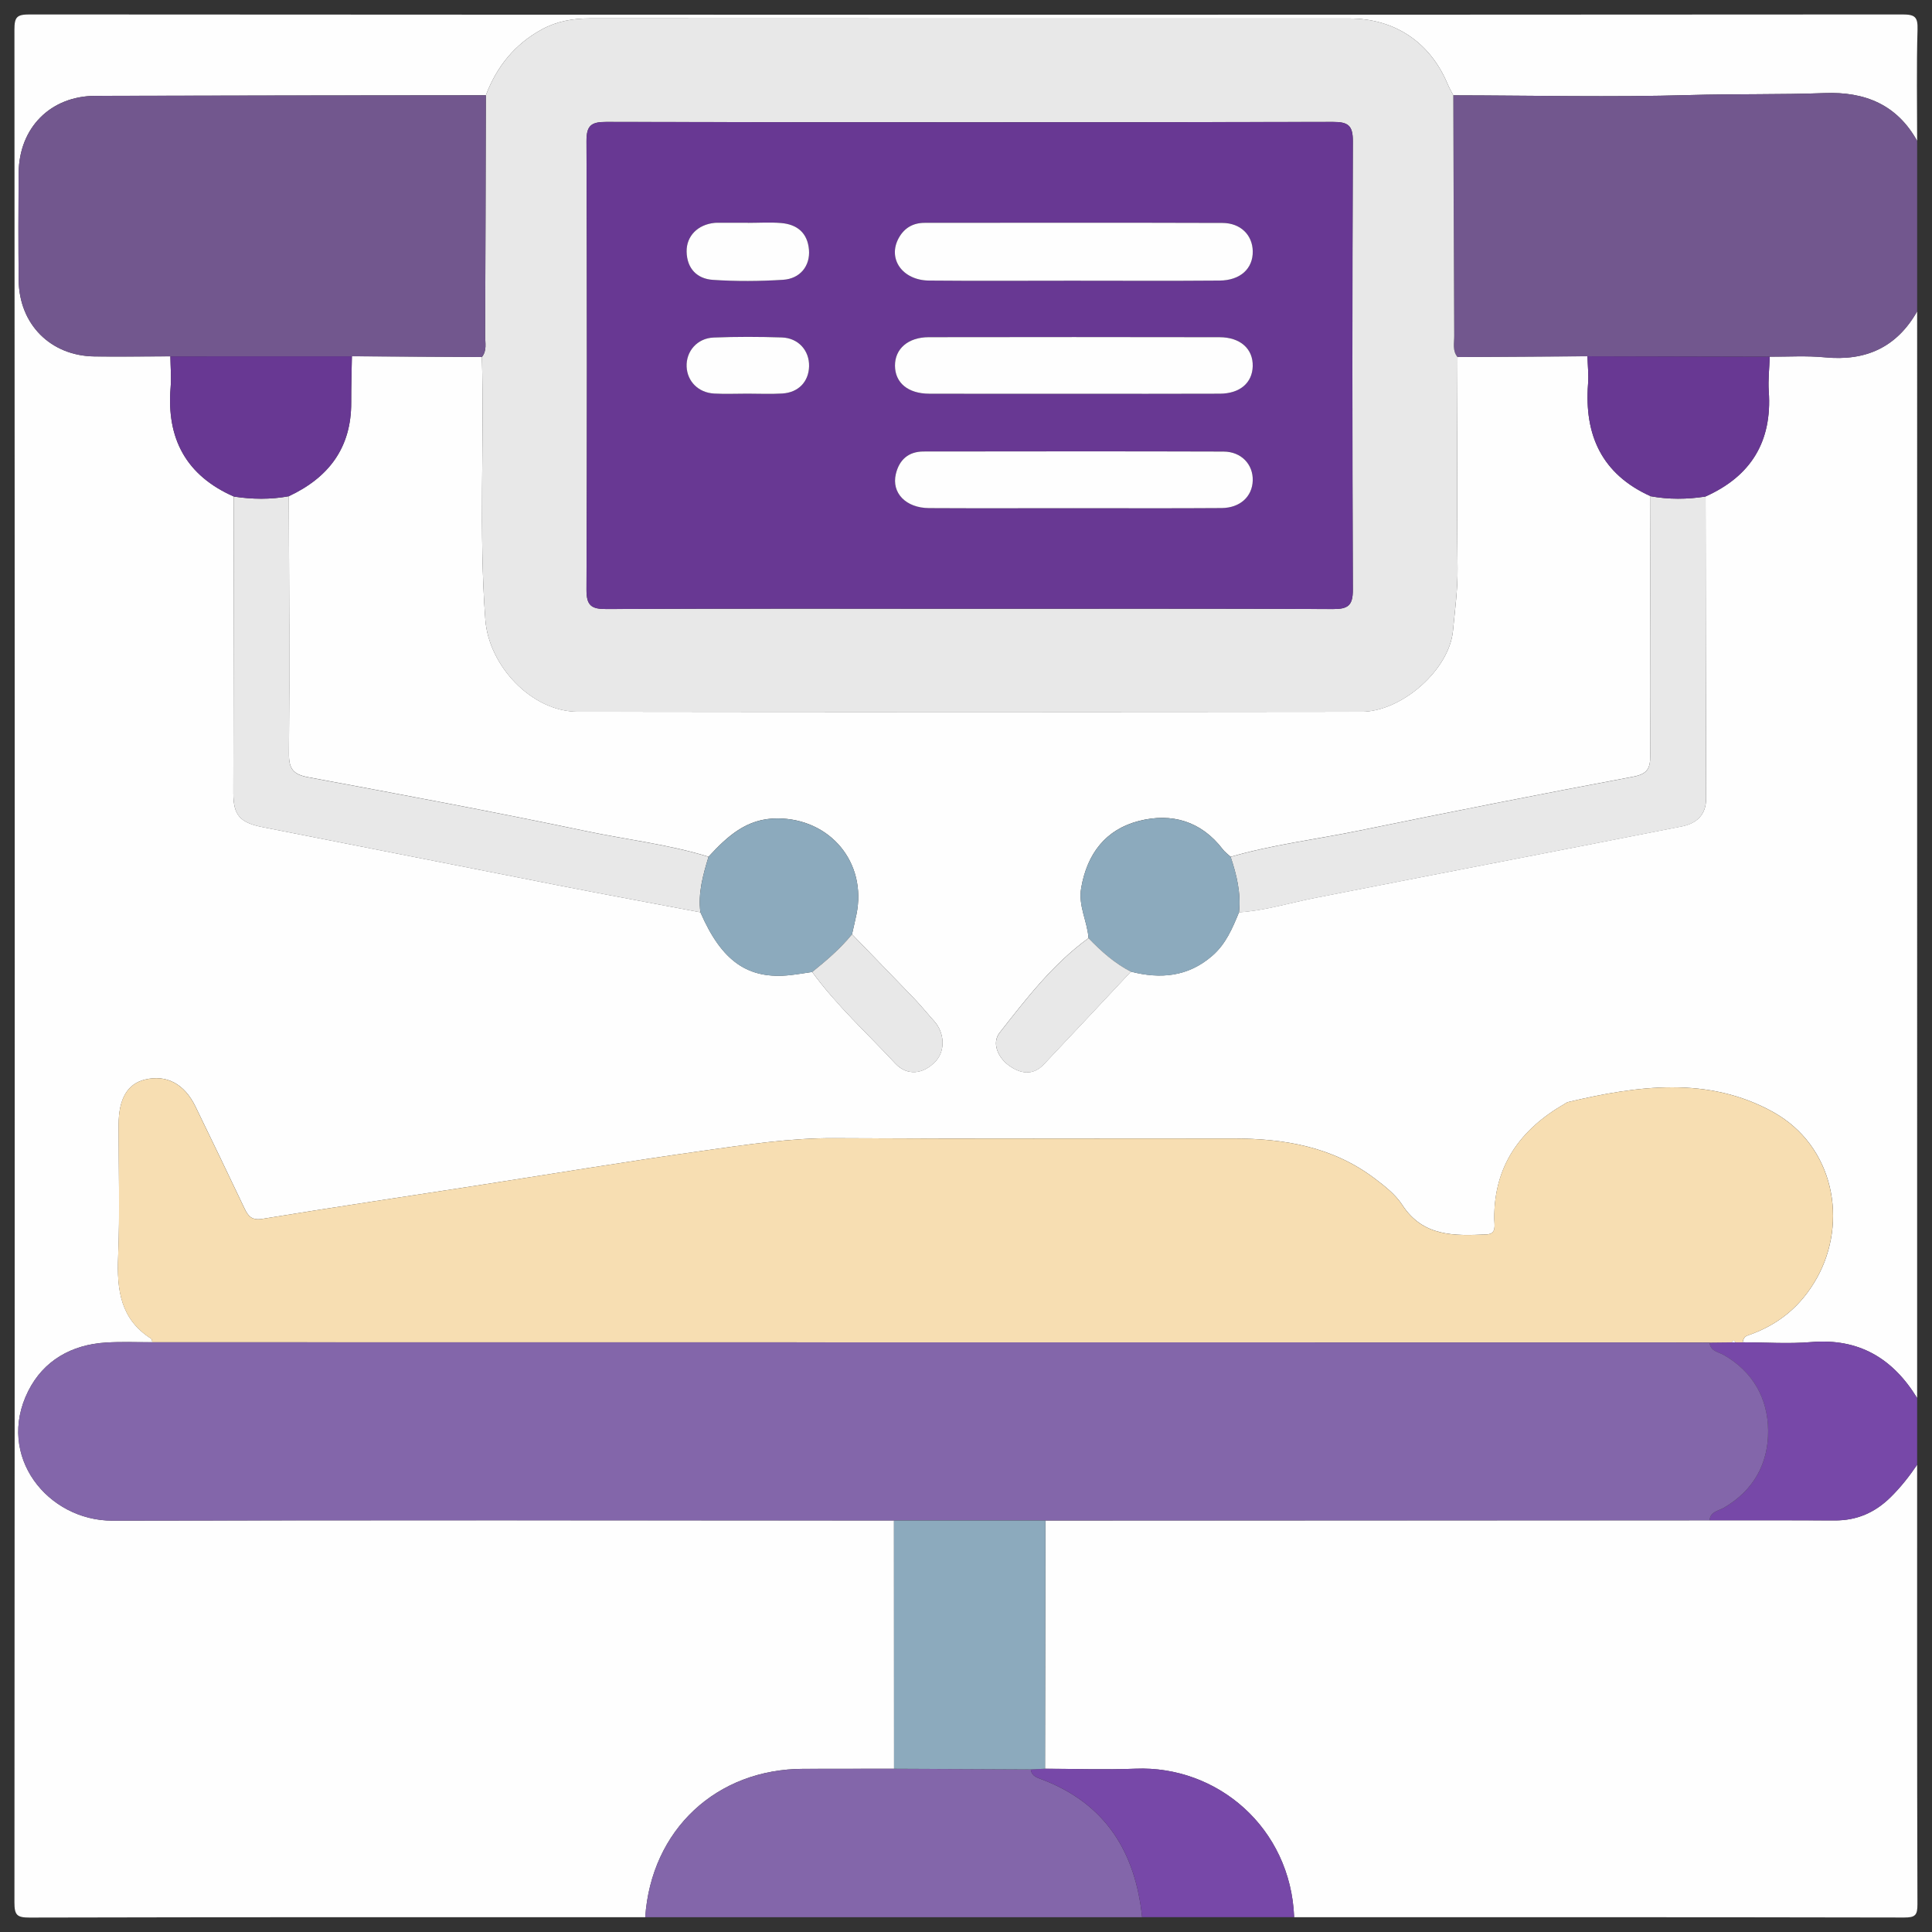 <?xml version="1.0" encoding="UTF-8"?><svg id="Layer_6" xmlns="http://www.w3.org/2000/svg" viewBox="0 0 1080 1080"><rect x="0" y="0" width="1080" height="1080" fill="#333333" stroke="none"/><defs><style>.cls-1{fill:#f7deb2;}.cls-2{fill:#683893;}.cls-3{fill:#8366aa;}.cls-4{fill:#72578e;}.cls-5{fill:#7748a8;}.cls-6{fill:#e8e8e8;}.cls-7{fill:#8caabd;}.cls-8{fill:#fefefe;}</style></defs><path class="cls-8" d="M360.67,1071.73c-114.7,0-229.41-.08-344.11,.2-7.1,.02-8.49-1.4-8.49-8.49,.22-348.96,.22-697.92,0-1046.87,0-7.1,1.39-8.49,8.49-8.49,348.95,.22,697.89,.22,1046.84,0,7.1,0,8.72,1.36,8.51,8.49-.61,20.71-.22,41.45-.22,62.18-11.32-20.32-29.23-27.56-51.66-26.72-25.1,.94-50.21,.37-75.34,1.1-44.06,1.28-88.19,.23-132.29,.15-1.09-2.15-2.31-4.25-3.24-6.47-9.79-23.24-29.56-36.47-54.72-36.47-141.55,0-283.11,.02-424.66-.06-9.5,0-18.48,1.58-26.84,6.13-15.16,8.25-25.29,20.83-31.35,36.84-72.74,.09-145.48,.11-218.22,.32-25.14,.07-42.73,17.84-42.94,43.08-.16,20-.2,39.99,.01,59.99,.26,24.66,17.86,42.3,42.4,42.6,14.13,.17,28.27-.03,42.4-.06,.07,5.82,.61,11.69,.13,17.46-2.35,28.56,8.72,49.19,35.3,60.9-.08,55.24-.18,110.48-.23,165.72-.01,12.59,3.76,16.64,16.61,19.15,55.22,10.82,110.4,21.81,165.63,32.61,26.26,5.13,52.57,9.98,78.86,14.95,11.89,27.43,26.61,37.72,50.33,35.1,4.06-.45,8.09-1.15,12.13-1.74,13.62,18.69,30.74,34.23,46.38,51.07,6.83,7.35,15.98,6.09,22.74-1.25,5.39-5.84,4.94-15.85-.93-22.36-3.67-4.08-7.11-8.37-10.91-12.34-11.61-12.12-23.33-24.13-35.01-36.19,.83-3.68,1.7-7.34,2.47-11.03,6.02-29.06-14.72-53.78-44.37-53.74-17.09,.02-27.87,10.13-38.3,21.42-22.32-6.91-45.56-9.52-68.33-14.3-51.66-10.84-103.58-20.49-155.47-30.16-8.33-1.55-10.83-4.61-10.75-13.24,.41-47.95,.05-95.91-.05-143.87,22.24-10.4,34.97-27.09,34.85-52.41-.04-8.6,.25-17.2,.39-25.8,24.22,.14,48.45,.28,72.67,.42,1.39,48.93-1.75,97.9,1.92,146.84,1.93,25.77,25.86,51.42,51.7,51.46,146.03,.21,292.07,.19,438.1,.02,22.45-.03,49.04-23.42,51.12-45.29,1.1-11.58,2.69-23.15,2.56-34.94-.43-39.35-.07-78.71-.02-118.07,24.21-.15,48.43-.29,72.64-.44,.13,5.15,.72,10.35,.33,15.46-2.18,28.67,7.73,50.48,34.91,62.75-.1,48.3-.33,96.61-.14,144.91,.03,7.43-1.65,10.44-9.68,11.95-51.23,9.6-102.36,19.71-153.42,30.17-23.82,4.88-48.04,7.77-71.46,14.59-1.49-1.39-3.21-2.6-4.42-4.2-12.06-15.81-28.61-20.5-46.8-15.86-18.58,4.74-28.97,18.19-32.32,37.42-1.76,10.1,3.45,18.64,4.09,28.09-19.94,14.47-34.81,33.85-49.75,52.93-4.38,5.59-1.03,13.69,5.17,18.21,6.33,4.62,13.38,5.99,19.56-.54,16.31-17.22,32.49-34.57,48.71-51.86,16.56,4.22,31.94,2.89,45.49-8.88,7.61-6.61,11.27-15.4,14.93-24.3,14.48-.92,28.3-5.26,42.43-8.04,68.34-13.42,136.76-26.49,205.09-39.97,7.9-1.56,13.63-6.15,13.6-15.63-.19-56.27-.21-112.55-.29-168.83,25.4-11.37,37.26-30.78,35.32-58.71-.45-6.43,.33-12.95,.54-19.43,10.28,.07,20.64-.63,30.83,.37,22.8,2.24,40.13-5.57,51.57-25.67V781.5c-13.57-22.13-32.51-33.53-59.25-31.27-12.67,1.07-25.52,.14-38.28,.12,.34-1.74,.91-3.18,2.88-3.85,16.94-5.79,29.78-16.25,38.63-32.11,17.44-31.23,9.79-73.75-24.49-92.78-36.44-20.22-75.86-14.73-114.63-5.56-.65,.15-1.22,.62-1.82,.96-24.85,14.26-39.62,34.66-39.42,64.31,.02,3.47,1.5,8.49-4.39,8.74-17.77,.76-35.36,1.42-47.01-16.47-3.84-5.91-9.75-10.53-15.61-14.95-23.51-17.71-50.6-22.2-78.98-22.22-74.28-.04-148.55,.27-222.83-.18-24.58-.15-48.67,3.56-72.77,6.94-43.79,6.14-87.42,13.4-131.12,20.15-38.62,5.97-77.29,11.69-115.85,18.01-6.03,.99-8.02-1.5-10.12-5.92-9.04-19-18.14-37.98-27.37-56.89-6.21-12.72-16.2-17.93-28.19-15.05-9.85,2.37-14.75,10.73-14.76,25.42-.03,24.53,.74,49.09-.26,73.58-.76,18.57,1.28,35.03,18.54,45.89,.42,.27,.38,1.28,.55,1.94-8.63,.03-17.28-.36-25.88,.17-19.29,1.19-34.93,10.07-43.49,27.15-18.22,36.36,10.98,72.5,47.07,72.41,145.63-.34,291.26-.12,436.9-.1,.02,46.26,.03,92.52,.05,138.78-16.85,.02-33.69,.06-50.54,.06-48.8,.02-85.19,34.09-88.56,82.92Z"/><path class="cls-8" d="M1071.69,818.82c0,81.88-.09,163.77,.17,245.65,.02,6.18-1.25,7.44-7.43,7.43-113.67-.23-227.33-.17-341-.17-1.96-50.11-43.01-84.85-88.7-83.01-16.82,.67-33.7,.05-50.55,.02,.07-46.26,.13-92.51,.2-138.77,123.76-.03,247.52-.07,371.27-.1,23.31,0,46.63-.08,69.94,.06,12.33,.08,22.48-4.34,31.26-12.98,5.64-5.55,10.42-11.65,14.83-18.13Z"/><path class="cls-4" d="M887.4,199.17c-24.21,.15-48.43,.29-72.64,.43-2.98-3.61-1.83-7.92-1.85-11.95-.23-44.79-.35-89.58-.51-134.37,44.1,.07,88.23,1.13,132.29-.15,25.13-.73,50.25-.16,75.34-1.1,22.43-.84,40.34,6.4,51.66,26.72v95.36c-11.45,20.1-28.77,27.91-51.57,25.67-10.19-1-20.55-.3-30.83-.38-33.96-.08-67.93-.16-101.89-.23Z"/><path class="cls-3" d="M360.67,1071.73c3.36-48.83,39.76-82.9,88.56-82.92,16.85,0,33.69-.04,50.54-.06,25.48,.12,50.96,.24,76.44,.36,.47,3.85,3.67,4.63,6.52,5.72,35.3,13.52,51.97,40.53,55.72,76.91H360.67Z"/><path class="cls-5" d="M1071.69,818.82c-4.41,6.48-9.19,12.58-14.83,18.13-8.78,8.64-18.93,13.05-31.26,12.98-23.31-.14-46.63-.05-69.94-.06,.36-4.92,4.88-5.22,7.96-7,16.64-9.62,24.94-24.83,24.76-43.19-.18-17.91-8.4-32.83-24.73-42.2-3.08-1.77-7.59-2.08-8.01-6.97,4.14-.05,8.27-.09,12.41-.14,.7,0,1.4,0,2.09,0,1.34,0,2.67-.01,4.01-.02,12.77,.02,25.61,.95,38.29-.12,26.74-2.26,45.68,9.14,59.25,31.27v37.31Z"/><path class="cls-5" d="M638.45,1071.73c-3.75-36.38-20.42-63.38-55.72-76.91-2.85-1.09-6.05-1.87-6.52-5.72,2.66-.13,5.32-.25,7.98-.37,16.85,.03,33.73,.66,50.55-.02,45.69-1.83,86.74,32.91,88.7,83.01h-84.99Z"/><path class="cls-1" d="M968.05,750.37c-4.14,.05-8.27,.09-12.41,.13-6.91-.03-13.82-.08-20.73-.08-283.27-.03-566.53-.06-849.8-.09-.17-.66-.13-1.68-.55-1.94-17.26-10.86-19.3-27.32-18.54-45.89,1-24.49,.23-49.05,.26-73.58,.02-14.69,4.91-23.05,14.76-25.42,11.99-2.88,21.99,2.33,28.19,15.05,9.23,18.91,18.33,37.89,27.37,56.89,2.1,4.41,4.09,6.9,10.12,5.92,38.57-6.32,77.23-12.04,115.85-18.01,43.7-6.75,87.33-14.01,131.12-20.15,24.11-3.38,48.2-7.09,72.77-6.94,74.27,.44,148.55,.13,222.83,.18,28.38,.02,55.47,4.51,78.98,22.22,5.87,4.42,11.77,9.04,15.61,14.95,11.65,17.9,29.24,17.24,47.01,16.47,5.89-.25,4.41-5.27,4.39-8.74-.19-29.65,14.57-50.05,39.42-64.31,.6-.34,1.17-.81,1.82-.96,38.77-9.17,78.19-14.66,114.63,5.56,34.28,19.03,41.93,61.54,24.49,92.78-8.85,15.85-21.69,26.32-38.63,32.11-1.97,.67-2.54,2.1-2.88,3.85-1.34,0-2.67,.01-4.01,.02-.7-1.15-1.4-1.17-2.09,0Z"/><path class="cls-3" d="M85.12,750.33c283.27,.03,566.53,.06,849.8,.09,6.91,0,13.82,.05,20.73,.08,.42,4.89,4.93,5.2,8.01,6.97,16.32,9.37,24.55,24.28,24.73,42.2,.18,18.36-8.12,33.57-24.76,43.19-3.07,1.78-7.6,2.08-7.96,7-123.76,.03-247.52,.07-371.27,.1-28.22,0-56.45,0-84.67,0-145.63-.02-291.26-.24-436.9,.1-36.09,.08-65.29-36.05-47.07-72.41,8.56-17.08,24.2-25.96,43.49-27.15,8.6-.53,17.25-.14,25.88-.17Z"/><path class="cls-6" d="M812.4,53.29c.15,44.79,.28,89.58,.51,134.37,.02,4.03-1.13,8.34,1.85,11.95-.06,39.36-.41,78.72,.02,118.07,.13,11.79-1.46,23.36-2.56,34.94-2.08,21.87-28.67,45.26-51.12,45.29-146.03,.17-292.07,.2-438.1-.02-25.84-.04-49.77-25.69-51.7-51.46-3.67-48.94-.52-97.91-1.92-146.85,2.94-3.63,1.8-7.93,1.82-11.96,.19-44.79,.28-89.58,.39-134.37,6.07-16.01,16.19-28.59,31.35-36.84,8.36-4.55,17.33-6.14,26.84-6.13,141.55,.08,283.11,.05,424.66,.06,25.16,0,44.92,13.23,54.72,36.47,.93,2.22,2.15,4.32,3.24,6.47Zm-270.34,286.99c67.69,0,135.39-.14,203.08,.18,8.42,.04,11.15-1.97,11.11-10.82-.34-83.58-.34-167.16,0-250.74,.04-8.9-2.77-10.76-11.13-10.75-135.38,.25-270.77,.25-406.15,0-8.39-.02-11.15,1.88-11.12,10.76,.34,83.58,.34,167.16,0,250.74-.04,8.87,2.73,10.84,11.13,10.8,67.69-.32,135.38-.18,203.08-.18Z"/><path class="cls-4" d="M271.59,53.26c-.12,44.79-.21,89.58-.39,134.37-.02,4.03,1.12,8.33-1.82,11.96-24.22-.14-48.45-.28-72.67-.42-33.82,0-67.64,.02-101.47,.03-14.13,.03-28.27,.23-42.4,.06-24.54-.3-42.14-17.94-42.4-42.6-.21-19.99-.18-39.99-.01-59.99,.21-25.24,17.79-43.01,42.94-43.08,72.74-.21,145.48-.23,218.22-.32Z"/><path class="cls-6" d="M391.54,510c-26.29-4.98-52.6-9.82-78.86-14.95-55.22-10.8-110.41-21.79-165.63-32.61-12.85-2.52-16.62-6.56-16.61-19.15,.05-55.24,.15-110.48,.23-165.72,10.27,1.59,20.54,1.72,30.8-.17,.1,47.96,.45,95.91,.05,143.87-.07,8.63,2.42,11.69,10.75,13.24,51.9,9.67,103.81,19.32,155.47,30.16,22.77,4.78,46.01,7.39,68.33,14.3-3.08,10.12-5.93,20.27-4.54,31.05Z"/><path class="cls-6" d="M687.94,479.01c23.42-6.82,47.64-9.71,71.46-14.59,51.06-10.46,102.19-20.58,153.42-30.17,8.03-1.5,9.71-4.52,9.68-11.95-.2-48.3,.04-96.61,.13-144.91,10.25,1.88,20.52,1.77,30.79,.17,.08,56.28,.11,112.55,.29,168.83,.03,9.48-5.7,14.07-13.6,15.63-68.33,13.48-136.74,26.54-205.09,39.97-14.13,2.78-27.95,7.12-42.43,8.04,1.18-10.74-1.27-20.94-4.66-31Z"/><path class="cls-7" d="M499.72,849.96c28.22,0,56.45,0,84.67,0-.07,46.26-.13,92.51-.2,138.77-2.66,.12-5.32,.25-7.98,.37-25.48-.12-50.96-.24-76.44-.36-.01-46.26-.03-92.52-.05-138.78Z"/><path class="cls-2" d="M161.47,277.39c-10.26,1.89-20.52,1.76-30.8,.17-26.58-11.72-37.65-32.34-35.3-60.9,.47-5.78-.06-11.64-.13-17.46,33.82,0,67.65-.02,101.47-.02-.14,8.6-.43,17.21-.39,25.81,.12,25.31-12.61,42.01-34.85,52.41Z"/><path class="cls-2" d="M953.43,277.55c-10.27,1.61-20.54,1.72-30.79-.17-27.17-12.28-37.09-34.08-34.91-62.76,.39-5.12-.2-10.31-.33-15.46,33.97,.08,67.93,.16,101.9,.24-.21,6.48-.99,13-.54,19.44,1.94,27.93-9.92,47.34-35.32,58.71Z"/><path class="cls-7" d="M391.54,510c-1.4-10.77,1.46-20.93,4.54-31.05,10.44-11.29,21.21-21.4,38.3-21.42,29.65-.04,50.4,24.68,44.37,53.74-.76,3.69-1.64,7.35-2.47,11.03-6.52,7.98-14.27,14.65-22.28,21.06-4.04,.59-8.08,1.29-12.13,1.74-23.72,2.62-38.44-7.67-50.33-35.1Z"/><path class="cls-7" d="M687.94,479.01c3.39,10.06,5.84,20.26,4.66,31-3.66,8.91-7.32,17.7-14.92,24.3-13.55,11.77-28.93,13.1-45.49,8.88-9.12-4.7-16.65-11.41-23.7-18.74-.65-9.44-5.85-17.99-4.09-28.09,3.35-19.23,13.74-32.68,32.32-37.42,18.19-4.64,34.74,.05,46.8,15.86,1.22,1.6,2.94,2.81,4.42,4.2Z"/><path class="cls-6" d="M454.01,543.36c8.01-6.41,15.77-13.08,22.28-21.06,11.68,12.05,23.4,24.06,35.01,36.18,3.79,3.96,7.23,8.26,10.91,12.34,5.87,6.52,6.32,16.52,.93,22.36-6.76,7.34-15.91,8.6-22.74,1.25-15.65-16.85-32.77-32.38-46.38-51.07Z"/><path class="cls-6" d="M608.5,524.45c7.04,7.33,14.57,14.04,23.7,18.74-16.23,17.3-32.4,34.65-48.71,51.86-6.19,6.53-13.23,5.15-19.56,.54-6.19-4.52-9.54-12.62-5.17-18.21,14.93-19.08,29.81-38.46,49.75-52.93Z"/><path class="cls-8" d="M968.05,750.37c.7-1.17,1.4-1.15,2.09,0-.7,0-1.4,0-2.09,0Z"/><path class="cls-2" d="M542.06,340.28c-67.69,0-135.39-.14-203.08,.18-8.4,.04-11.16-1.93-11.13-10.8,.34-83.58,.34-167.16,0-250.74-.04-8.88,2.73-10.78,11.12-10.76,135.38,.25,270.77,.25,406.15,0,8.37-.02,11.17,1.85,11.13,10.75-.34,83.58-.34,167.16,0,250.74,.04,8.84-2.69,10.86-11.11,10.82-67.69-.32-135.38-.18-203.08-.18Zm56.96-183.37c27.58,0,55.16,.16,82.74-.07,11.66-.1,18.71-6.73,18.54-16.41-.16-9.05-6.77-15.77-16.92-15.8-55.5-.17-111-.09-166.51-.06-6.37,0-11.29,2.76-14.42,8.39-6.46,11.6,1.9,23.73,16.94,23.88,26.54,.25,53.09,.07,79.63,.07Zm1.14,63.19c27.26,0,54.52,.08,81.78-.04,11.18-.05,18.09-6.04,18.34-15.33,.26-9.67-6.87-16.22-18.53-16.24-54.17-.11-108.35-.1-162.52-.01-11.6,.02-18.98,6.49-18.93,15.95,.05,9.55,7.26,15.6,19.12,15.64,26.91,.09,53.83,.03,80.74,.02Zm-.08,63.96c27.61,0,55.22,.13,82.82-.07,10.33-.08,17.1-6.44,17.38-15.34,.28-9.02-6.36-16.19-16.32-16.23-55.91-.18-111.81-.11-167.72-.04-8.41,0-13.58,4.61-15.47,12.6-2.5,10.56,5.58,18.96,18.56,19.04,26.92,.16,53.84,.05,80.75,.04ZM418.08,124.58v-.05c-5.52,0-11.04,0-16.55,0-.69,0-1.38-.01-2.07,.06-9.36,.91-15.77,7.34-15.62,16.07,.16,9.5,5.83,15.18,14.63,15.78,13.03,.89,26.21,.8,39.26-.03,9.65-.61,15.24-7.85,14.5-16.79-.78-9.4-6.56-14.2-15.53-14.94-6.17-.51-12.41-.1-18.61-.1Zm-.34,95.46c6.53,0,13.09,.32,19.6-.08,9.04-.55,14.75-6.63,14.96-15.22,.21-8.76-5.96-15.8-15.21-16.11-12.71-.43-25.46-.46-38.16,.05-9.2,.37-15.46,7.72-15.08,16.3,.36,8.21,6.58,14.52,15.34,15,6.17,.34,12.38,.07,18.57,.06Z"/><path class="cls-8" d="M599.02,156.91c-26.54,0-53.09,.18-79.63-.07-15.04-.14-23.4-12.27-16.94-23.88,3.14-5.63,8.05-8.39,14.42-8.39,55.5-.03,111-.12,166.51,.06,10.14,.03,16.76,6.75,16.92,15.8,.17,9.68-6.88,16.31-18.54,16.41-27.58,.23-55.16,.07-82.74,.07Z"/><path class="cls-8" d="M600.16,220.11c-26.91,0-53.83,.06-80.74-.03-11.86-.04-19.06-6.09-19.12-15.64-.05-9.47,7.33-15.94,18.93-15.95,54.17-.09,108.35-.09,162.52,.01,11.66,.02,18.79,6.57,18.53,16.24-.25,9.29-7.16,15.28-18.34,15.33-27.26,.12-54.52,.04-81.78,.04Z"/><path class="cls-8" d="M600.09,284.07c-26.92,0-53.84,.11-80.75-.04-12.97-.08-21.06-8.48-18.56-19.04,1.89-7.99,7.07-12.59,15.47-12.6,55.91-.06,111.81-.14,167.72,.04,9.96,.03,16.6,7.2,16.32,16.23-.27,8.9-7.05,15.26-17.38,15.34-27.61,.2-55.22,.07-82.82,.07Z"/><path class="cls-8" d="M418.08,124.58c6.21,0,12.45-.41,18.61,.1,8.97,.75,14.75,5.55,15.53,14.94,.74,8.94-4.85,16.18-14.5,16.79-13.04,.82-26.22,.92-39.26,.03-8.79-.6-14.46-6.29-14.63-15.78-.15-8.72,6.26-15.15,15.62-16.07,.68-.07,1.38-.06,2.07-.06,5.52,0,11.04,0,16.55,0v.05Z"/><path class="cls-8" d="M417.74,220.05c-6.19,0-12.4,.28-18.57-.06-8.76-.48-14.98-6.79-15.34-15-.37-8.58,5.88-15.93,15.08-16.3,12.7-.51,25.45-.47,38.16-.05,9.25,.31,15.42,7.35,15.21,16.11-.2,8.59-5.91,14.67-14.96,15.22-6.51,.39-13.06,.08-19.6,.08Z"/></svg>